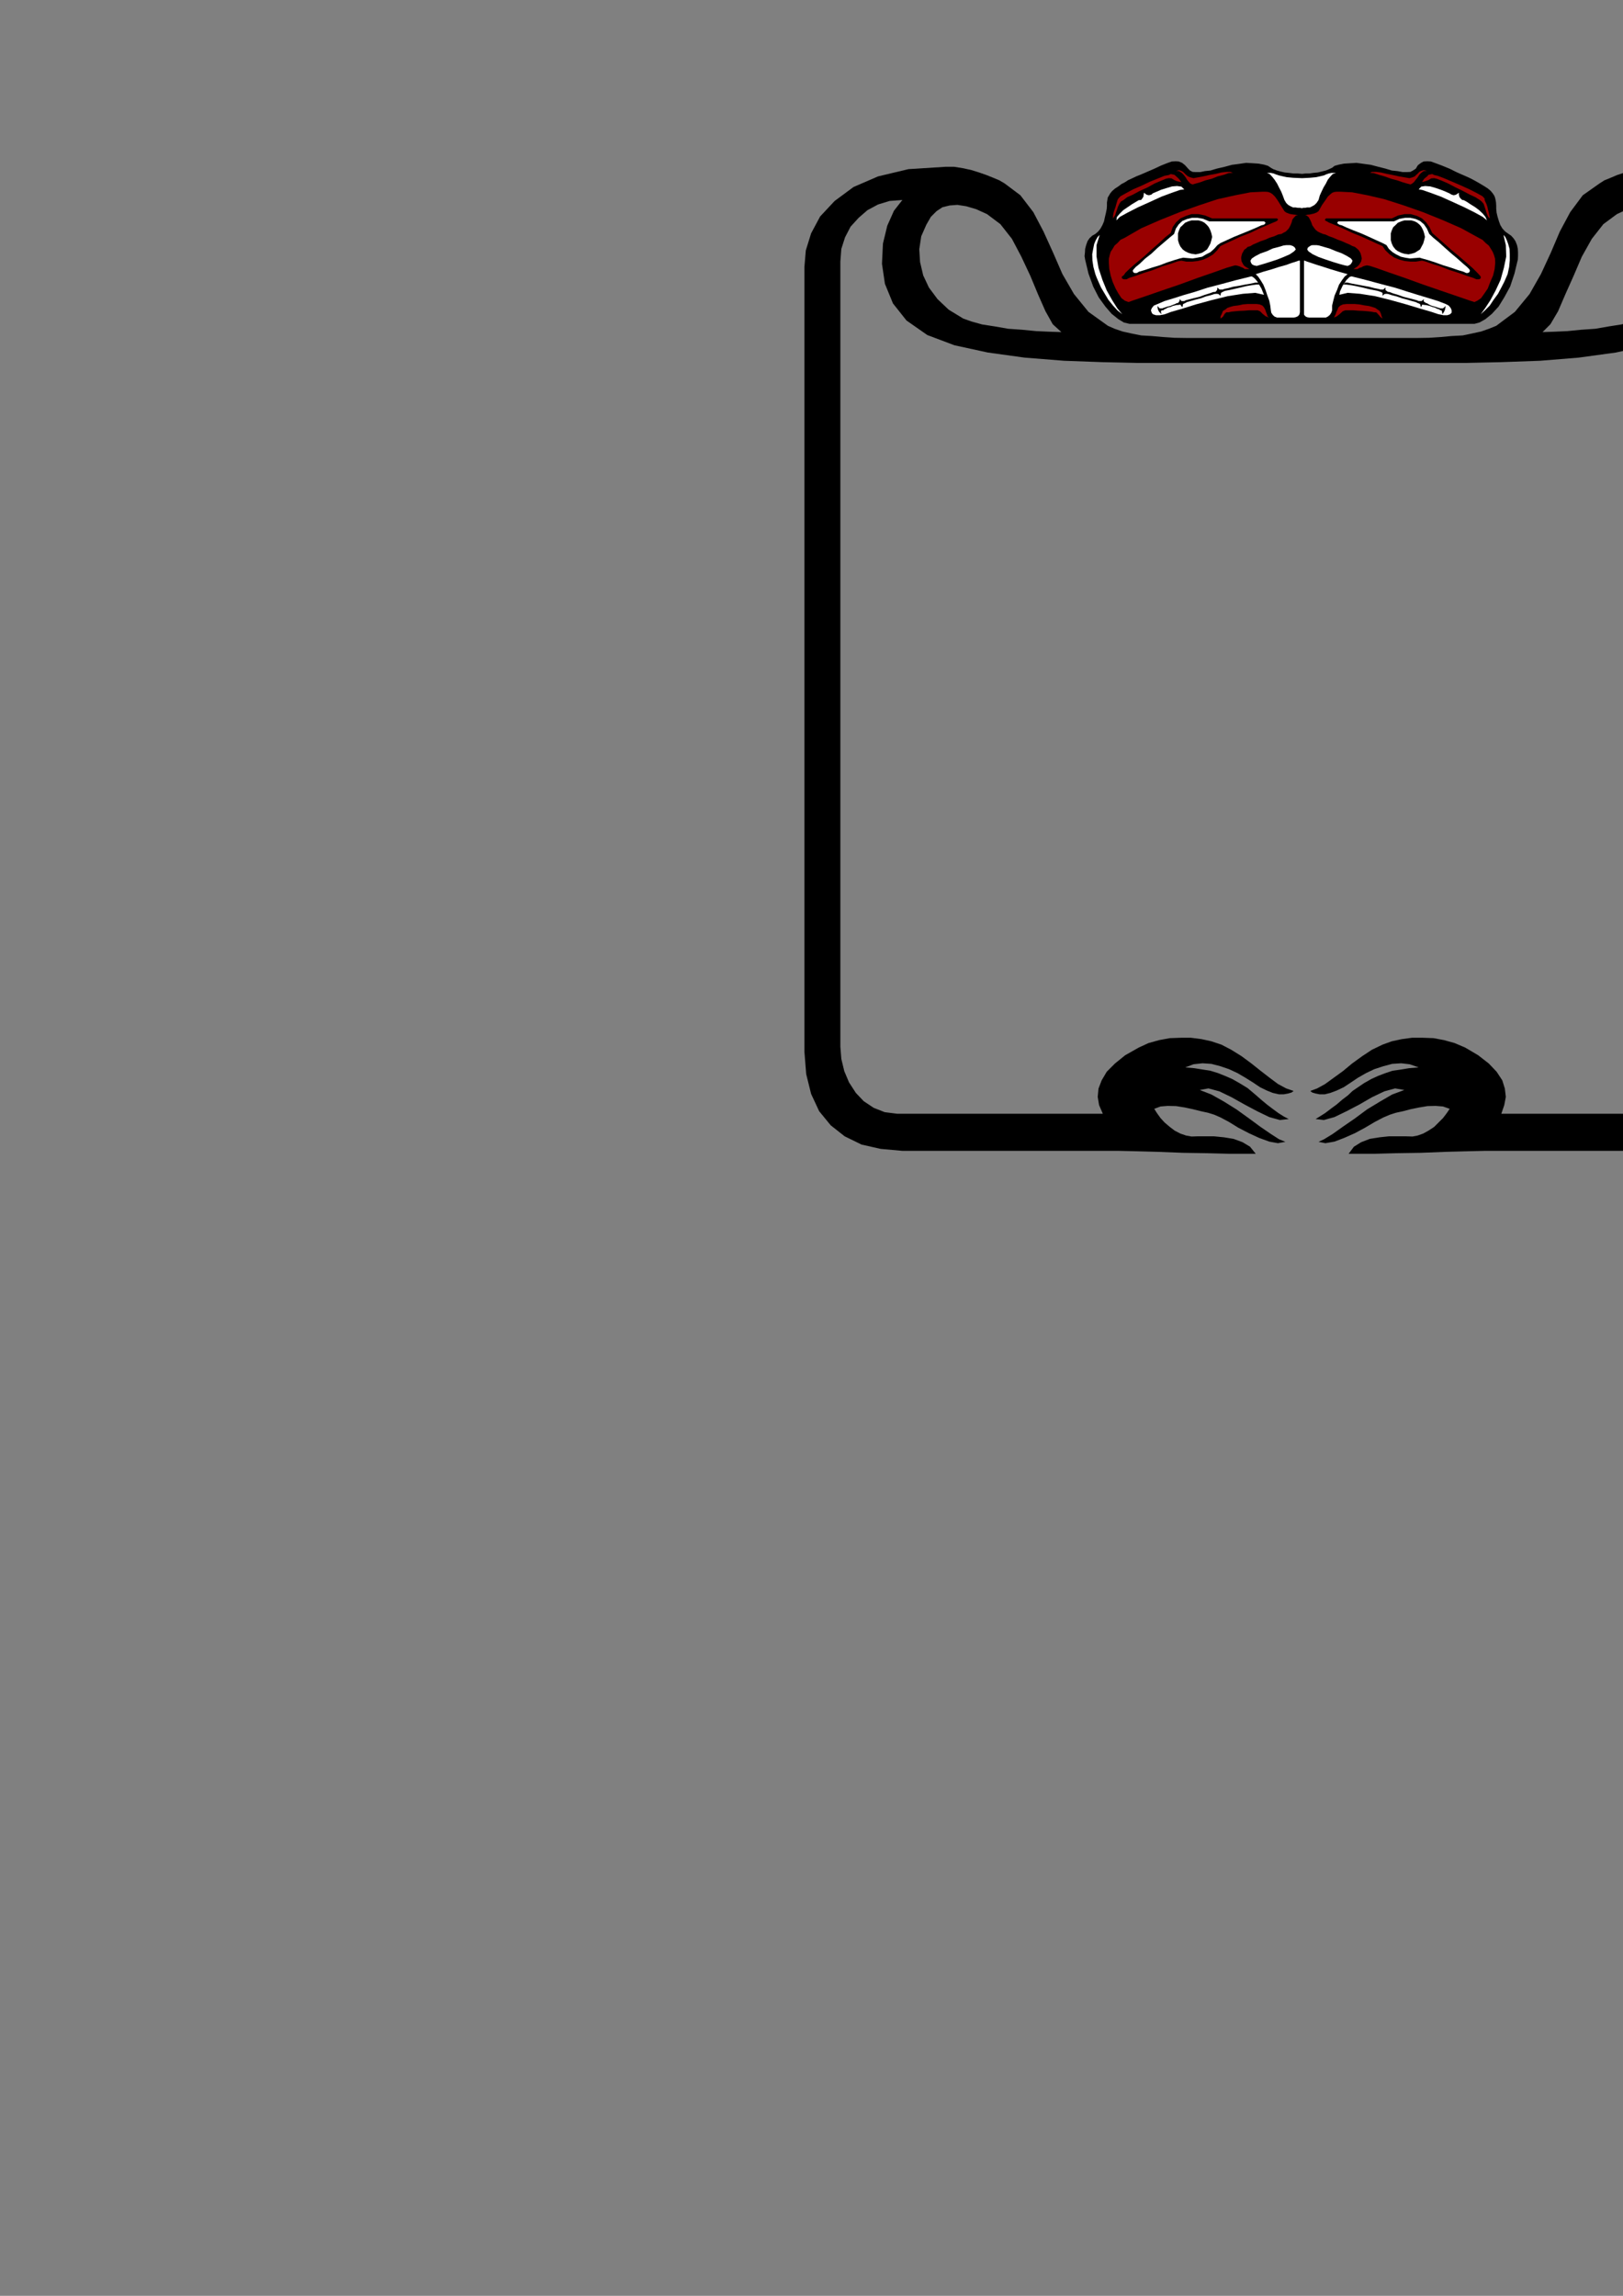 <?xml version="1.0" encoding="utf-8"?>
<!-- Created by UniConvertor 2.0rc4 (https://sk1project.net/) -->
<svg xmlns="http://www.w3.org/2000/svg" height="841.89pt" viewBox="0 0 595.276 841.89" width="595.276pt" version="1.1" xmlns:xlink="http://www.w3.org/1999/xlink" id="252bb600-f611-11ea-9155-dcc15c148e23">

<rect x="0" y="0" width="595.276" height="841.89" fill="#808080" stroke="none"/>

<g>
	<path style="fill:#000000;" d="M 368.486,67.281 L 366.542,66.129 364.31,65.193 361.79,64.185 359.126,63.249 356.102,62.313 353.078,61.665 349.91,61.161 346.886,61.161 333.206,62.025 322.046,64.689 313.046,68.577 306.134,73.689 300.806,79.377 297.494,85.569 295.55,91.833 295.046,97.881 295.046,385.737 295.694,393.873 297.494,401.145 300.446,407.481 304.694,412.665 309.806,416.697 315.998,419.721 322.982,421.305 330.974,422.025 406.718,422.025 410.174,422.025 416.582,422.169 424.574,422.385 433.79,422.745 442.718,422.889 450.998,423.105 457.19,423.105 460.574,423.105 458.486,420.513 455.75,418.857 452.438,417.633 448.91,417.057 445.31,416.697 441.998,416.697 439.118,416.697 437.03,416.769 435.014,416.409 432.926,415.689 430.838,414.609 429.038,413.241 427.094,411.585 425.654,410.001 424.358,408.201 423.35,406.617 425.654,405.753 428.318,405.537 431.342,405.609 434.51,406.113 437.534,406.761 440.414,407.481 443.078,408.057 445.382,408.777 447.686,409.785 450.782,411.441 454.166,413.529 458.054,415.545 461.798,417.273 465.542,418.641 468.71,419.217 471.446,418.713 469.142,417.777 466.118,415.833 462.23,413.169 458.126,410.145 453.518,406.833 448.91,403.953 444.302,401.361 440.054,399.705 443.222,399.129 447.254,400.209 451.718,402.369 456.47,405.033 461.078,407.481 465.542,409.641 469.43,410.721 472.67,410.361 470.87,409.425 468.926,408.201 466.766,406.617 464.678,405.033 462.518,403.233 460.718,401.649 458.846,400.065 457.55,398.985 454.598,397.185 451.934,395.673 449.27,394.521 446.75,393.513 443.942,392.649 441.206,392.217 438.038,391.713 434.726,391.425 437.75,390.273 441.062,389.913 444.302,390.129 447.614,390.993 450.782,392.073 453.878,393.513 456.83,395.241 459.71,397.041 462.158,398.697 464.678,399.921 466.838,400.785 469.07,401.289 470.87,401.289 472.454,401.001 473.678,400.641 474.47,400.065 471.734,399.129 468.782,397.545 465.686,395.241 462.518,392.793 458.99,389.985 455.39,387.321 451.574,384.945 447.974,383.073 444.302,381.849 440.702,381.057 436.814,380.553 433.07,380.553 429.038,380.697 425.15,381.417 421.262,382.497 417.662,384.153 412.694,386.961 408.95,389.985 405.926,393.009 404.054,396.177 402.902,399.201 402.614,402.225 403.118,405.249 404.486,408.417 329.03,408.417 324.494,407.841 320.462,406.257 316.79,403.809 313.91,400.785 311.39,396.897 309.662,392.793 308.582,388.329 308.222,383.793 308.222,95.937 308.582,91.257 309.95,87.009 311.966,83.121 314.918,79.881 318.158,77.073 322.046,74.985 326.294,73.689 330.974,73.329 327.878,77.289 325.43,82.761 323.846,89.313 323.486,96.729 324.566,104.073 327.518,111.273 332.486,117.537 340.118,122.865 350.054,126.609 362.294,129.273 375.83,131.145 390.302,132.297 404.198,132.801 417.158,133.089 428.174,133.089 436.67,133.089 518.534,133.089 526.598,133.089 537.758,133.089 550.718,132.801 564.83,132.297 579.014,131.145 592.694,129.273 604.934,126.609 615.086,122.865 622.502,117.537 627.47,111.273 630.278,104.073 631.43,96.729 630.998,89.313 629.414,82.761 626.966,77.289 624.158,73.329 628.694,73.689 632.942,74.985 636.686,77.073 640.214,79.881 642.878,83.121 645.038,87.009 646.262,91.257 646.838,95.937 646.838,383.793 646.334,388.329 645.254,392.793 643.454,396.897 641.006,400.785 637.91,403.809 634.382,406.257 630.35,407.841 626.03,408.417 550.646,408.417 551.726,405.249 552.302,402.225 551.942,399.201 551.006,396.177 548.918,393.009 546.038,389.985 542.15,386.961 537.398,384.153 533.51,382.497 529.622,381.417 525.806,380.697 521.918,380.553 517.886,380.553 514.142,381.057 510.47,381.849 507.086,383.073 503.198,384.945 499.598,387.321 495.926,389.985 492.542,392.793 489.158,395.241 485.99,397.545 483.11,399.129 480.59,400.065 481.31,400.641 482.534,401.001 483.974,401.289 485.918,401.289 487.934,400.785 490.238,399.921 492.83,398.697 495.35,397.041 498.014,395.241 501.038,393.513 504.062,392.073 507.374,390.993 510.614,390.129 513.926,389.913 517.022,390.273 520.334,391.425 516.806,391.713 513.782,392.217 510.758,392.649 508.166,393.513 505.502,394.521 502.982,395.673 500.318,397.185 497.654,398.985 496.07,400.065 494.414,401.649 492.326,403.233 490.238,405.033 488.078,406.617 485.99,408.201 484.046,409.425 482.534,410.361 485.558,410.721 489.446,409.641 493.91,407.481 498.59,405.033 503.198,402.369 507.734,400.209 511.694,399.129 515.078,399.705 510.614,401.361 506.15,403.953 501.398,406.833 496.934,410.145 492.542,413.169 488.798,415.833 485.63,417.777 483.614,418.713 486.134,419.217 489.446,418.641 493.046,417.273 496.934,415.545 500.678,413.529 504.206,411.441 507.374,409.785 509.75,408.777 511.982,408.057 514.646,407.481 517.382,406.761 520.55,406.113 523.574,405.609 526.526,405.537 529.262,405.753 531.71,406.617 530.63,408.201 529.262,410.001 527.678,411.585 526.022,413.241 523.934,414.609 521.99,415.689 519.974,416.409 518.102,416.769 515.726,416.697 512.774,416.697 509.39,416.697 506.006,417.057 502.406,417.633 499.238,418.857 496.574,420.513 494.63,423.105 497.798,423.105 503.99,423.105 511.982,422.889 521.198,422.745 530.27,422.385 538.406,422.169 544.67,422.025 548.414,422.025 624.158,422.025 631.934,421.305 638.99,419.721 645.038,416.697 650.222,412.665 654.398,407.481 657.494,401.145 659.366,393.873 660.086,385.737 660.086,97.881 659.366,91.833 657.422,85.569 653.894,79.377 648.782,73.689 641.726,68.577 632.798,64.689 621.638,62.025 608.174,61.161 605.006,61.161 601.91,61.665 598.886,62.313 595.934,63.249 593.126,64.185 590.75,65.193 588.446,66.129 586.646,67.281 593.054,78.513 596.942,76.713 600.398,75.633 603.71,75.129 606.59,75.345 609.182,75.993 611.486,77.433 613.502,79.521 615.446,82.401 617.03,86.649 617.75,91.401 617.534,96.081 616.454,100.977 614.15,105.441 610.982,109.689 606.878,113.577 601.766,116.817 598.598,117.897 594.71,118.977 590.102,119.697 585.134,120.561 579.95,120.921 574.838,121.425 570.014,121.641 565.766,121.785 568.646,118.905 571.454,114.153 574.118,107.961 577.142,101.193 580.166,94.137 583.838,87.585 588.086,82.185 593.054,78.513 586.646,67.281 580.526,71.601 575.918,77.793 572.102,84.921 568.79,92.697 565.19,100.473 561.014,107.817 555.614,114.369 548.774,119.481 546.11,120.561 543.23,121.569 539.918,122.289 536.462,123.009 532.43,123.225 528.47,123.585 524.078,123.873 519.614,123.945 435.446,123.945 430.766,123.873 426.518,123.585 422.414,123.225 418.598,123.009 414.998,122.289 411.758,121.569 408.806,120.561 406.358,119.481 399.23,114.369 393.902,107.817 389.654,100.473 386.27,92.697 382.742,84.921 378.998,77.793 374.246,71.601 368.486,67.281 362.006,78.513 366.902,82.185 371.15,87.585 374.606,94.137 377.918,101.193 380.726,107.961 383.462,114.153 386.126,118.905 389.294,121.785 384.902,121.641 380.078,121.425 374.894,120.921 369.782,120.561 364.814,119.697 360.206,118.977 356.318,117.897 353.294,116.817 347.966,113.577 343.862,109.689 340.694,105.441 338.606,100.977 337.454,96.081 337.166,91.401 337.886,86.649 339.758,82.401 341.414,79.521 343.502,77.433 345.662,75.993 348.326,75.345 351.134,75.129 354.374,75.633 358.046,76.713 362.006,78.513 368.486,67.281 Z" />
	<path style="fill:#000000;" d="M 540.782,118.761 L 542.654,118.257 544.814,117.033 547.19,115.089 549.638,112.425 551.726,109.041 553.886,105.081 555.47,100.329 556.694,95.217 556.766,93.921 556.766,92.553 556.694,91.257 556.406,89.889 555.83,88.449 555.11,87.369 554.246,86.433 553.31,85.785 552.086,84.921 551.078,83.841 550.286,82.545 549.782,81.177 549.278,79.521 548.918,78.009 548.774,76.569 548.774,75.489 548.702,74.265 548.558,73.401 548.342,72.465 548.054,71.745 547.478,70.881 546.758,70.017 545.75,69.153 544.526,68.361 543.086,67.497 541.862,66.777 540.566,66.057 539.342,65.409 537.758,64.689 536.102,63.969 534.014,63.033 531.71,61.881 528.902,60.729 526.598,59.865 524.798,59.217 523.502,59.145 522.134,59.217 521.198,59.721 520.046,60.585 519.254,61.881 518.246,62.529 517.31,63.033 515.942,63.105 514.502,63.105 512.558,62.745 510.47,62.529 508.094,61.809 505.502,61.161 502.766,60.441 500.102,60.081 497.51,59.721 495.206,59.865 492.902,60.009 491.102,60.369 489.518,60.801 488.582,61.521 487.502,62.025 486.278,62.529 484.838,62.889 483.326,63.249 481.742,63.393 480.302,63.609 478.862,63.609 477.566,63.753 475.982,63.609 474.398,63.609 472.67,63.393 471.23,63.249 469.646,62.889 468.35,62.529 466.982,62.025 466.118,61.521 465.038,60.801 463.598,60.369 461.654,60.009 459.566,59.865 457.046,59.721 454.598,60.081 451.862,60.441 449.198,61.161 446.39,61.809 443.942,62.529 441.926,62.745 440.198,63.105 438.614,63.105 437.39,63.033 436.454,62.529 435.806,61.881 434.654,60.585 433.574,59.721 432.35,59.217 431.27,59.145 429.758,59.217 427.958,59.865 425.798,60.729 423.35,61.881 420.686,63.033 418.526,63.969 416.726,64.689 415.214,65.409 413.774,66.057 412.694,66.777 411.326,67.497 410.174,68.361 408.95,69.153 407.942,70.017 407.222,70.881 406.718,71.745 406.286,72.465 406.142,73.401 405.998,74.265 405.998,75.489 405.926,76.569 405.638,78.009 405.278,79.521 404.918,81.177 404.342,82.545 403.622,83.841 402.758,84.921 401.75,85.785 400.598,86.433 399.59,87.369 398.87,88.449 398.366,89.889 398.006,91.257 397.934,92.553 397.79,93.921 398.006,95.217 399.23,100.329 400.958,105.081 402.974,109.041 405.422,112.425 407.726,115.089 410.174,117.033 412.19,118.257 414.278,118.761 540.782,118.761 Z" />
	<path style="fill:#990000;" d="M 476.054,78.873 L 475.334,79.017 474.758,79.593 474.038,80.457 473.75,81.537 473.318,82.617 472.67,83.841 472.166,84.345 471.59,84.921 470.87,85.281 470.006,85.785 468.782,86.001 467.342,86.649 465.686,87.153 464.102,87.873 462.374,88.449 460.934,89.097 459.566,89.673 458.63,90.249 457.622,90.537 457.046,91.113 456.326,91.617 455.966,92.337 455.606,92.913 455.39,93.705 455.246,94.281 455.246,94.857 455.39,95.865 455.966,96.945 456.326,97.449 456.902,97.881 457.55,98.241 458.27,98.673 457.262,98.673 456.542,98.673 455.966,98.241 455.39,98.025 454.598,97.665 453.878,97.449 453.086,97.305 452.222,97.521 449.774,98.241 445.31,99.825 439.262,101.913 432.566,104.361 425.798,106.665 419.966,108.681 415.718,110.121 413.918,110.769 412.55,110.265 411.326,109.329 410.174,107.601 409.166,105.801 408.086,103.353 407.366,101.049 406.862,98.673 406.718,96.369 406.718,94.857 407.006,93.561 407.366,92.337 408.086,91.257 408.806,90.033 409.886,89.097 410.966,87.945 412.478,87.225 418.598,83.697 425.51,80.673 432.71,77.793 439.838,75.273 446.606,73.041 453.086,71.601 458.63,70.521 463.094,70.305 464.102,70.305 465.038,70.377 465.902,70.665 466.766,71.241 467.63,72.105 468.566,73.401 469.646,75.129 471.086,77.433 471.734,77.937 472.814,78.369 473.39,78.513 474.254,78.657 474.974,78.729 476.054,78.873 Z" />
	<path style="fill:#990000;" d="M 465.398,116.457 L 464.894,115.953 464.678,115.233 464.318,114.369 464.102,113.649 463.598,112.713 463.022,112.065 462.014,111.633 460.934,111.489 459.206,111.489 457.55,111.489 455.822,111.633 454.166,111.993 452.438,112.209 451.142,112.569 450.134,112.929 449.558,113.433 448.55,114.009 448.118,115.089 447.686,115.953 447.614,116.817 448.118,116.457 448.478,116.241 448.694,115.881 448.91,115.593 449.054,115.233 449.414,114.873 449.774,114.513 450.638,114.513 451.574,114.297 452.942,114.153 454.526,114.009 456.326,113.937 458.054,113.793 459.494,113.793 460.574,113.793 461.294,113.793 462.158,114.153 463.094,115.089 464.174,115.953 465.398,116.457 Z" />
	<path style="fill:#990000;" d="M 452.222,63.393 L 450.638,63.465 448.838,64.113 446.606,64.689 444.446,65.553 442.142,66.129 440.198,66.849 438.398,67.353 437.39,67.641 436.67,67.353 436.094,66.777 435.374,65.913 434.87,65.049 434.15,64.113 433.43,63.393 432.422,62.745 431.342,62.673 432.422,62.385 433.286,62.673 433.934,63.033 434.51,63.609 435.014,64.113 435.734,64.689 436.598,65.049 437.75,65.337 439.334,65.049 441.278,64.689 443.51,64.185 445.886,63.753 447.974,63.249 449.918,63.033 451.214,63.033 452.222,63.393 Z" />
	<path style="fill:#990000;" d="M 433.286,66.777 L 432.35,65.553 431.342,64.617 430.766,64.113 430.118,63.969 429.398,63.825 428.678,64.185 427.094,64.473 424.79,65.409 421.766,66.633 418.742,68.073 415.574,69.441 412.91,70.881 410.966,71.961 410.174,72.825 409.886,73.329 409.67,74.049 409.454,74.769 409.166,75.849 408.806,76.857 408.446,77.937 408.23,79.017 408.23,80.097 408.59,79.593 409.022,78.873 409.31,77.937 409.67,76.929 410.03,75.849 410.534,74.769 411.11,73.905 412.118,73.329 413.414,72.321 415.502,71.385 418.022,70.017 420.902,68.721 423.494,67.281 425.87,66.273 427.598,65.553 428.678,65.337 429.686,65.409 430.766,66.057 431.27,66.273 431.846,66.489 432.566,66.633 433.286,66.777 Z" />
	<path style="fill:#990000;" d="M 478.718,78.873 L 479.222,79.017 479.942,79.593 480.446,80.457 480.95,81.537 481.31,82.617 482.174,83.841 482.606,84.345 483.326,84.921 484.046,85.281 485.198,85.785 486.134,86.001 487.502,86.649 488.942,87.153 490.598,87.873 492.182,88.449 493.622,89.097 494.99,89.673 496.07,90.249 496.934,90.537 497.654,91.113 498.23,91.617 498.734,92.337 499.022,92.913 499.238,93.705 499.382,94.281 499.454,94.857 499.238,95.865 498.59,96.945 498.158,97.449 497.654,97.881 497.078,98.241 496.43,98.673 497.15,98.673 497.87,98.673 498.59,98.241 499.382,98.025 499.958,97.665 500.678,97.449 501.398,97.305 502.478,97.521 504.71,98.241 509.174,99.825 515.222,101.913 521.99,104.361 528.686,106.665 534.59,108.681 538.766,110.121 540.782,110.769 541.862,110.265 543.23,109.329 544.454,107.601 545.678,105.801 546.614,103.353 547.622,101.049 548.198,98.673 548.414,96.369 548.342,94.857 547.982,93.561 547.478,92.337 546.83,91.257 546.038,90.033 544.886,89.097 543.734,87.945 542.366,87.225 535.958,83.697 529.046,80.673 521.918,77.793 514.718,75.273 507.734,73.041 501.542,71.601 495.926,70.521 491.606,70.305 490.382,70.305 489.518,70.377 488.654,70.665 487.934,71.241 486.998,72.105 486.134,73.401 484.91,75.129 483.614,77.433 482.894,77.937 481.742,78.369 481.022,78.513 480.446,78.657 479.582,78.729 478.718,78.873 Z" />
	<path style="fill:#990000;" d="M 489.302,116.457 L 489.518,115.953 489.878,115.233 490.166,114.369 490.526,113.649 490.886,112.713 491.606,112.065 492.542,111.633 493.91,111.489 495.206,111.489 496.934,111.489 498.59,111.633 500.462,111.993 502.046,112.209 503.342,112.569 504.422,112.929 505.142,113.433 506.006,114.009 506.51,115.089 506.726,115.953 507.086,116.817 506.294,116.241 505.79,115.593 505.43,115.233 505.142,114.873 504.71,114.513 504.062,114.513 502.982,114.297 501.686,114.153 499.958,114.009 498.23,113.937 496.43,113.793 495.134,113.793 493.91,113.793 493.406,113.793 492.47,114.153 491.462,115.089 490.382,115.953 489.302,116.457 Z" />
	<path style="fill:#990000;" d="M 502.478,63.393 L 503.846,63.465 505.79,64.113 507.806,64.689 510.254,65.553 512.414,66.129 514.502,66.849 516.23,67.353 517.31,67.641 517.886,67.353 518.606,66.777 519.254,65.913 519.974,65.049 520.55,64.113 521.27,63.393 522.134,62.745 523.358,62.673 522.134,62.385 521.27,62.673 520.55,63.033 520.046,63.609 519.47,64.113 518.894,64.689 518.03,65.049 516.95,65.337 515.222,65.049 513.134,64.689 510.83,64.185 508.67,63.753 506.51,63.249 504.71,63.033 503.198,63.033 502.478,63.393 Z" />
	<path style="fill:#990000;" d="M 521.558,66.777 L 522.35,65.553 523.502,64.617 523.934,64.113 524.582,63.969 525.302,63.825 526.022,64.185 527.318,64.473 529.766,65.409 532.646,66.633 535.958,68.073 538.982,69.441 541.79,70.881 543.734,71.961 544.526,72.825 544.526,73.329 544.814,74.049 545.174,74.769 545.534,75.849 545.75,76.857 546.038,77.937 546.254,79.017 546.47,80.097 545.894,79.593 545.534,78.873 545.174,77.937 544.886,76.929 544.526,75.849 544.166,74.769 543.446,73.905 542.726,73.329 541.142,72.321 539.126,71.385 536.534,70.017 533.87,68.721 531.134,67.281 528.83,66.273 526.958,65.553 526.022,65.337 524.942,65.409 523.862,66.057 522.638,66.489 521.558,66.777 Z" />
	<path style="fill:#000000;" d="M 444.59,80.097 L 441.998,79.017 439.478,78.513 437.03,78.513 435.014,79.161 432.926,80.097 431.342,81.537 430.118,83.265 429.398,85.425 427.382,87.009 425.078,89.169 422.27,91.617 419.606,94.065 416.798,96.369 414.494,98.385 412.838,99.969 412.118,100.977 411.47,101.409 411.47,102.057 412.118,102.417 413.198,102.417 414.134,101.913 416.438,101.193 419.462,100.113 422.846,99.033 426.302,97.665 429.398,96.729 431.846,95.865 433.286,95.577 435.086,95.937 437.318,95.937 439.262,95.721 441.278,95.217 443.078,94.425 444.95,93.273 446.39,91.833 447.614,90.249 449.198,89.457 451.862,88.233 454.958,86.793 458.486,85.425 461.798,83.841 464.678,82.617 466.838,81.681 468.062,81.177 468.566,80.817 468.782,80.457 468.35,80.097 467.342,80.097 465.758,80.097 463.238,80.097 459.71,80.097 455.966,80.097 452.078,80.097 448.55,80.097 445.886,80.097 444.59,80.097 Z" />
	<path style="fill:#000000;" d="M 510.47,80.097 L 512.774,79.017 515.222,78.513 517.382,78.513 519.686,79.161 521.558,80.097 523.07,81.537 524.294,83.265 525.302,85.425 527.102,87.009 529.55,89.169 532.286,91.617 535.238,94.065 537.902,96.369 540.206,98.385 541.79,99.969 542.726,100.977 543.086,101.409 543.086,102.057 542.51,102.417 541.502,102.417 540.35,101.913 538.118,101.193 535.094,100.113 531.71,99.033 528.182,97.665 525.158,96.729 522.71,95.865 521.558,95.577 519.326,95.937 517.31,95.937 515.222,95.721 513.278,95.217 511.334,94.425 509.678,93.273 508.166,91.833 507.086,90.249 505.286,89.457 502.622,88.233 499.454,86.793 496.07,85.425 492.686,83.841 489.878,82.617 487.574,81.681 486.638,81.177 485.99,80.817 485.99,80.457 486.35,80.097 487.358,80.097 488.654,80.097 491.318,80.097 494.846,80.097 498.734,80.097 502.478,80.097 506.006,80.097 508.814,80.097 510.47,80.097 Z" />
	<path style="fill:#ffffff;" d="M 401.75,100.545 L 402.182,101.697 402.902,103.353 403.838,105.441 405.206,107.745 406.502,109.905 408.23,112.065 409.814,113.793 411.614,115.233 409.814,113.073 407.942,110.121 405.926,106.521 404.342,102.633 402.902,98.241 402.182,94.065 402.182,89.889 403.334,86.145 402.614,86.865 401.894,88.089 401.318,89.457 400.958,91.257 400.598,93.201 400.67,95.505 401.03,97.881 401.75,100.545 Z" />
	<path style="fill:#ffffff;" d="M 552.95,100.545 L 552.446,101.697 551.726,103.353 550.646,105.441 549.422,107.745 547.838,109.905 546.398,112.065 544.67,113.793 543.086,115.233 544.67,113.073 546.614,110.121 548.558,106.521 550.358,102.633 551.582,98.241 552.446,94.065 552.302,89.889 551.438,86.145 552.086,86.865 552.662,88.089 553.166,89.457 553.67,91.257 553.742,93.201 553.742,95.505 553.526,97.881 552.95,100.545 Z" />
	<path style="fill:#ffffff;" d="M 468.422,116.457 L 469.142,116.457 470.006,116.457 470.726,116.457 471.734,116.457 472.454,116.457 473.318,116.457 473.894,116.457 474.47,116.457 475.262,116.313 476.054,115.953 476.558,115.377 476.774,114.513 476.774,95.577 476.342,95.577 475.334,95.937 473.678,96.441 471.734,97.161 469.142,97.881 466.478,98.745 463.454,99.609 460.574,100.545 461.438,101.409 462.374,102.777 463.382,104.433 464.174,106.377 464.822,108.321 465.542,110.265 465.902,112.065 466.118,113.793 466.262,114.657 466.838,115.521 467.486,116.097 468.422,116.457 Z" />
	<path style="fill:#ffffff;" d="M 463.598,108.105 L 460.358,107.385 455.822,107.745 450.278,108.609 444.446,110.049 438.614,111.633 433.574,113.217 429.542,114.369 427.238,115.233 425.438,115.593 423.998,115.593 422.846,115.233 422.414,114.657 422.126,113.793 422.486,112.929 423.206,112.065 424.574,111.489 427.094,110.409 430.406,109.401 434.006,108.249 438.254,107.025 442.862,105.513 447.83,104.217 453.158,102.777 458.99,101.337 459.494,101.553 460.214,102.129 460.79,102.777 461.51,103.713 462.014,104.721 462.662,105.801 463.094,106.881 463.598,108.105 Z" />
	<path style="fill:#ffffff;" d="M 475.262,91.473 L 474.902,90.753 474.254,90.249 473.678,90.033 473.174,89.889 472.454,89.889 471.806,89.889 470.726,90.033 469.07,90.537 466.838,91.113 464.678,92.121 462.374,92.913 460.43,93.921 459.134,94.785 458.63,95.577 458.774,96.225 459.206,96.945 459.926,97.305 460.934,97.521 461.654,97.305 463.382,96.801 465.686,96.081 468.35,95.217 470.726,94.281 473.03,93.273 474.614,92.193 475.262,91.473 Z" />
	<path style="fill:#ffffff;" d="M 434.366,69.441 L 432.782,69.657 429.902,70.665 426.014,72.105 421.766,74.049 417.446,75.993 413.63,77.937 410.75,79.521 409.454,80.817 409.67,79.521 410.75,78.297 411.974,77.073 413.558,75.993 415.142,74.913 416.582,74.049 417.662,73.401 418.526,73.329 419.03,72.681 419.39,72.105 419.462,71.385 419.606,70.665 420.11,71.097 420.686,71.457 421.406,71.601 422.27,71.385 422.846,70.881 424.214,70.305 425.87,69.585 427.958,68.937 429.902,68.361 431.702,68.217 433.286,68.433 434.366,69.441 Z" />
	<path style="fill:#ffffff;" d="M 443.51,81.177 L 441.278,80.241 439.262,79.881 437.174,79.881 435.374,80.313 433.646,81.033 432.35,82.257 431.27,83.841 430.622,85.785 428.966,87.153 427.022,88.809 424.574,90.897 422.27,93.057 419.966,94.857 418.022,96.729 416.582,97.881 415.862,98.673 415.502,99.105 415.574,99.753 416.078,100.113 416.942,100.113 417.806,99.609 419.822,99.033 422.414,98.169 425.294,97.305 428.102,96.225 430.766,95.361 432.71,94.785 434.006,94.497 435.59,94.641 437.39,94.785 439.118,94.497 440.918,94.137 442.358,93.273 443.942,92.481 445.31,91.257 446.534,89.889 447.686,89.097 449.918,88.089 452.582,86.865 455.606,85.641 458.414,84.489 460.79,83.481 462.662,82.617 463.598,82.401 464.102,81.897 464.102,81.537 463.598,81.177 462.734,81.177 461.51,81.177 459.35,81.177 456.47,81.177 453.302,81.177 449.918,81.177 446.966,81.177 444.662,81.177 443.51,81.177 Z" />
	<path style="fill:#ffffff;" d="M 486.278,116.457 L 485.414,116.457 484.55,116.457 483.614,116.457 482.894,116.457 482.03,116.457 481.31,116.457 480.59,116.457 480.23,116.457 479.366,116.313 478.718,115.953 478.286,115.377 478.286,114.513 478.286,95.577 478.502,95.577 479.438,95.937 480.95,96.441 483.11,97.161 485.414,97.881 488.078,98.745 490.958,99.609 494.27,100.545 493.19,101.409 492.182,102.777 491.102,104.433 490.382,106.377 489.518,108.321 489.014,110.265 488.582,112.065 488.582,113.793 488.294,114.657 487.718,115.521 486.998,116.097 486.278,116.457 Z" />
	<path style="fill:#ffffff;" d="M 491.246,108.105 L 494.27,107.385 498.878,107.745 504.35,108.609 510.11,110.049 515.798,111.633 521.054,113.217 525.014,114.369 527.606,115.233 529.406,115.593 530.846,115.593 531.854,115.233 532.43,114.657 532.43,113.793 532.07,112.929 531.35,112.065 530.27,111.489 527.462,110.409 524.222,109.401 520.406,108.249 516.446,107.025 511.694,105.513 506.726,104.217 501.398,102.777 495.71,101.337 494.99,101.553 494.414,102.129 493.766,102.777 493.19,103.713 492.47,104.721 491.966,105.801 491.462,106.881 491.246,108.105 Z" />
	<path style="fill:#ffffff;" d="M 479.438,91.473 L 479.726,90.753 480.446,90.249 480.806,90.033 481.382,89.889 482.174,89.889 482.894,89.889 483.83,90.033 485.558,90.537 487.574,91.113 490.022,92.121 492.182,92.913 494.126,93.921 495.494,94.785 496.07,95.577 495.854,96.225 495.35,96.945 494.774,97.305 494.27,97.521 493.19,97.305 491.318,96.801 488.942,96.081 486.35,95.217 483.686,94.281 481.526,93.273 479.942,92.193 479.438,91.473 Z" />
	<path style="fill:#ffffff;" d="M 520.334,69.441 L 521.63,69.657 524.582,70.665 528.47,72.105 532.79,74.049 537.038,75.993 540.926,77.937 543.806,79.521 545.39,80.817 544.814,79.521 543.806,78.297 542.51,77.073 541.07,75.993 539.342,74.913 538.046,74.049 536.894,73.401 536.318,73.329 535.598,72.681 535.238,72.105 535.094,71.385 535.094,70.665 534.518,71.097 533.87,71.457 533.15,71.601 532.43,71.385 531.566,70.881 530.27,70.305 528.47,69.585 526.598,68.937 524.582,68.361 522.71,68.217 521.27,68.433 520.334,69.441 Z" />
	<path style="fill:#ffffff;" d="M 477.566,76.353 L 477.998,76.209 478.718,76.209 479.438,76.065 480.446,76.065 481.31,75.633 482.174,75.129 482.894,74.409 483.614,73.329 484.046,71.745 484.694,70.305 485.414,68.793 486.278,67.353 486.998,65.913 487.862,64.833 488.798,63.825 490.022,63.393 488.438,63.393 487.358,63.609 486.35,63.969 485.558,64.329 484.334,64.617 482.75,64.977 480.446,65.193 477.566,65.337 474.254,65.193 471.95,64.977 470.294,64.617 469.07,64.329 467.99,63.969 467.126,63.609 466.046,63.393 464.678,63.393 465.686,63.825 466.622,64.833 467.486,65.913 468.422,67.353 469.142,68.793 469.934,70.305 470.51,71.745 471.086,73.329 471.734,74.409 472.454,75.129 473.318,75.633 474.254,76.065 475.118,76.065 476.054,76.209 476.774,76.209 477.566,76.353 Z" />
	<path style="fill:#ffffff;" d="M 511.262,81.177 L 513.278,80.241 515.366,79.881 517.31,79.881 519.254,80.313 520.838,81.033 522.278,82.257 523.358,83.841 524.222,85.785 525.662,87.153 527.678,88.809 529.982,90.897 532.43,93.057 534.59,94.857 536.678,96.729 538.046,97.881 538.838,98.673 539.126,99.105 538.982,99.753 538.406,100.113 537.758,100.113 536.678,99.609 534.734,99.033 532.214,98.169 529.406,97.305 526.382,96.225 523.718,95.361 521.63,94.785 520.694,94.497 518.894,94.641 517.166,94.785 515.366,94.497 513.782,94.137 512.054,93.273 510.758,92.481 509.39,91.257 508.526,89.889 507.014,89.097 504.782,88.089 502.118,86.865 499.382,85.641 496.43,84.489 493.982,83.481 492.11,82.617 491.246,82.401 490.526,81.897 490.526,81.537 490.886,81.177 491.966,81.177 493.046,81.177 495.206,81.177 498.158,81.177 501.542,81.177 504.782,81.177 507.734,81.177 510.038,81.177 511.262,81.177 Z" />
	<path style="fill:#000000;" d="M 438.542,93.273 L 439.622,93.057 440.846,92.697 441.782,92.121 442.718,91.473 443.366,90.393 443.942,89.313 444.302,88.089 444.59,86.865 444.302,85.569 443.942,84.489 443.366,83.337 442.718,82.545 441.782,81.681 440.846,81.177 439.622,80.817 438.542,80.817 437.03,80.817 435.806,81.177 434.654,81.681 433.79,82.545 432.926,83.337 432.422,84.489 432.062,85.569 432.062,86.865 432.062,88.089 432.422,89.313 432.926,90.393 433.79,91.473 434.654,92.121 435.806,92.697 437.03,93.057 438.542,93.273 Z" />
	<path style="fill:#000000;" d="M 461.654,103.641 L 460.43,103.641 458.774,104.001 456.686,104.361 454.526,104.793 452.294,105.153 450.494,105.657 449.054,105.945 448.478,106.161 447.254,106.161 446.534,105.441 446.39,106.377 445.814,107.025 444.95,107.097 443.582,107.601 441.926,108.105 439.982,108.825 437.894,109.329 436.238,109.761 434.87,110.121 434.366,110.409 433.286,110.409 432.782,109.689 432.566,110.481 432.062,111.129 431.63,111.129 430.982,111.489 430.046,111.849 429.182,112.209 428.174,112.425 427.382,112.713 426.662,112.929 426.374,113.073 425.294,113.073 424.574,112.209 424.574,112.785 424.718,113.577 425.15,114.369 426.014,115.233 425.798,114.369 425.87,114.009 426.158,113.793 426.734,113.793 427.022,113.433 427.598,113.217 428.318,112.785 429.326,112.569 430.118,112.209 430.982,111.993 431.63,111.849 432.062,111.849 432.926,111.705 433.646,112.713 433.934,111.489 434.726,111.129 435.374,110.769 436.67,110.409 438.398,109.905 440.414,109.401 442.358,108.681 444.086,108.249 445.382,107.817 446.174,107.745 446.894,107.817 447.614,108.465 447.83,107.385 448.478,107.025 449.27,106.665 450.854,106.377 452.798,105.945 454.958,105.441 457.046,104.937 459.134,104.577 460.718,104.361 462.014,104.361 461.654,103.641 Z" />
	<path style="fill:#000000;" d="M 516.59,93.273 L 515.078,93.057 513.926,92.697 512.702,92.121 511.838,91.473 510.974,90.393 510.47,89.313 510.11,88.089 510.11,86.865 510.11,85.569 510.47,84.489 510.974,83.337 511.838,82.545 512.702,81.681 513.926,81.177 515.078,80.817 516.59,80.817 517.67,80.817 518.894,81.177 519.83,81.681 520.838,82.545 521.414,83.337 521.99,84.489 522.35,85.569 522.638,86.865 522.35,88.089 521.99,89.313 521.414,90.393 520.838,91.473 519.83,92.121 518.894,92.697 517.67,93.057 516.59,93.273 Z" />
	<path style="fill:#000000;" d="M 493.406,103.641 L 494.27,103.641 495.854,104.001 497.798,104.361 500.102,104.793 502.118,105.153 504.062,105.657 505.502,105.945 506.366,106.161 507.374,106.161 508.166,105.441 508.166,106.377 509.03,107.025 509.678,107.097 510.974,107.601 512.702,108.105 514.718,108.825 516.662,109.329 518.39,109.761 519.686,110.121 520.334,110.409 521.414,110.409 522.278,109.689 522.134,110.481 522.998,111.129 523.214,111.129 523.862,111.489 524.438,111.849 525.374,112.209 526.238,112.425 527.102,112.713 527.822,112.929 528.326,113.073 529.262,113.073 530.27,112.209 530.126,112.785 529.982,113.577 529.622,114.369 529.046,115.233 528.902,114.369 528.83,114.009 528.542,113.793 528.326,113.793 527.822,113.433 527.102,113.217 526.238,112.785 525.374,112.569 524.438,112.209 523.574,111.993 522.854,111.849 522.638,111.849 521.63,111.705 521.198,112.713 520.838,111.489 519.974,111.129 519.254,110.769 517.886,110.409 516.23,109.905 514.286,109.401 512.198,108.681 510.47,108.249 509.174,107.817 508.526,107.745 507.806,107.817 507.086,108.465 507.086,107.385 506.366,107.025 505.286,106.665 503.846,106.377 501.758,105.945 499.742,105.441 497.438,104.937 495.494,104.577 493.766,104.361 492.686,104.361 493.406,103.641 Z" />
</g>
</svg>